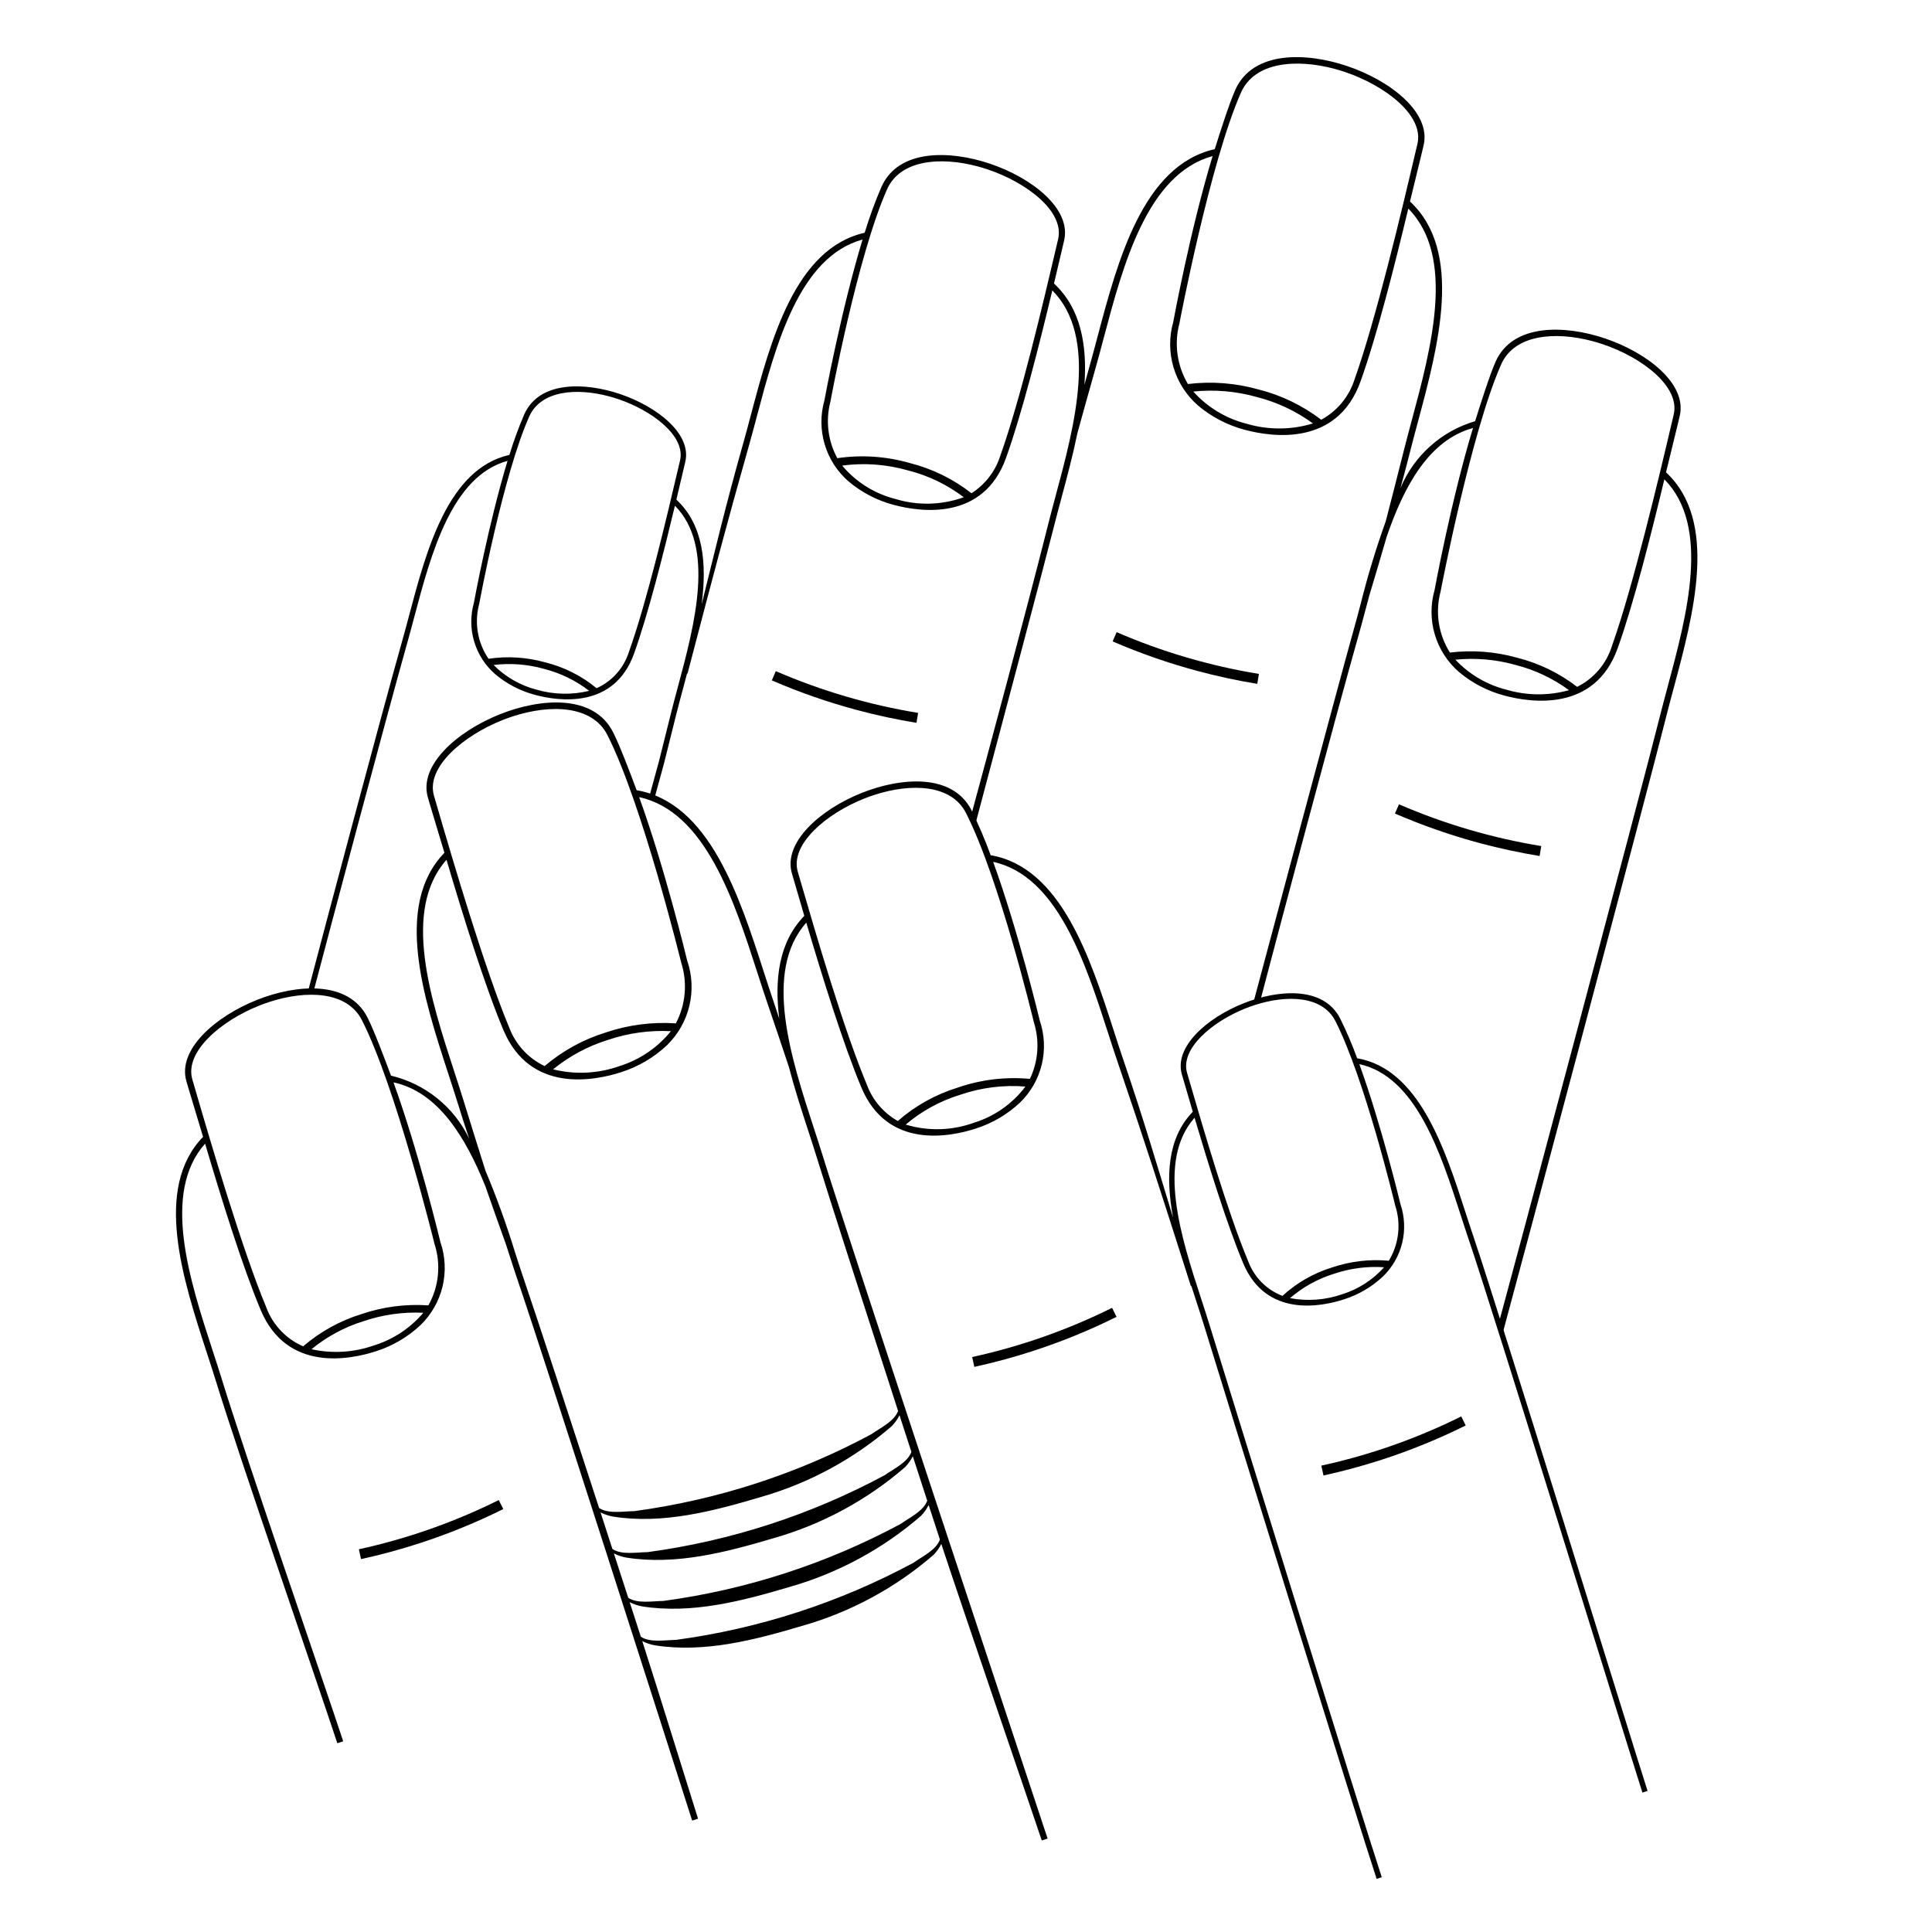 <?xml version="1.0" encoding="UTF-8"?>
<!-- Uploaded to: ICON Repo, www.svgrepo.com, Generator: ICON Repo Mixer Tools -->
<svg fill="#000000" width="800px" height="800px" version="1.1" viewBox="144 144 512 512" xmlns="http://www.w3.org/2000/svg">
 <g>
  <path d="m349.6 321.86-1.059 2.449c7.344 3.18 14.918 5.812 22.648 7.879 5.168 1.379 10.398 2.504 15.688 3.371l0.43-2.633h0.004c-12.977-2.125-25.645-5.844-37.711-11.066z"/>
  <path d="m439.92 311.53-1.059 2.449c7.344 3.18 14.918 5.812 22.648 7.879 5.168 1.379 10.398 2.504 15.688 3.371l0.43-2.633h0.004c-12.977-2.125-25.645-5.84-37.711-11.066z"/>
  <path d="m514.74 357.15-1.059 2.449h-0.004c7.348 3.18 14.918 5.812 22.652 7.879 5.168 1.379 10.398 2.504 15.688 3.371l0.43-2.633 0.004-0.004c-12.977-2.125-25.645-5.84-37.711-11.062z"/>
  <path d="m585.56 333.91c0.594-2.371 1.266-4.863 1.973-7.504 5.316-19.781 11.895-44.305-2.019-57.234 0.836-3.508 2.531-10.266 3.215-13.172l0.418-1.789c1.98-8.434-8.496-16.719-19.863-20.547-10.504-3.535-24.391-4.035-28.938 6.191-1.547 3.481-3.988 11.184-5.422 15.754v0.008c-8.93 2.621-16.199 9.133-19.785 17.719 0.949-3.469 1.824-6.766 2.57-9.734 0.609-2.426 1.293-4.977 2.019-7.672 5.438-20.23 12.164-45.312-2.066-58.535 0.855-3.59 2.484-10.094 3.18-13.066l0.43-1.828c2.023-8.629-8.688-17.102-20.316-21.012-10.742-3.621-24.941-4.129-29.594 6.328-1.582 3.559-3.973 11.039-5.438 15.707-19.004 4.301-25.691 29.453-31.074 49.734-0.715 2.699-1.395 5.25-2.074 7.66-0.449 1.586-0.914 3.281-1.391 5.047 0.742-10.523-0.945-20.215-8.066-26.836 0.828-3.481 1.594-6.734 2.269-9.617l0.414-1.773c1.965-8.367-8.426-16.582-19.699-20.375-10.418-3.508-24.188-4-28.699 6.141h-0.004c-1.711 3.973-3.199 8.039-4.457 12.176-18.426 4.168-24.914 28.559-30.133 48.227-0.695 2.617-1.352 5.094-2.012 7.426-4.769 16.828-7.781 29.688-11.051 42.809 1.402-10.82 0.492-21.051-6.703-27.734 0.73-3.07 1.402-5.938 2-8.48l0.367-1.562c1.73-7.379-7.43-14.625-17.371-17.969-9.188-3.094-21.328-3.527-25.309 5.414-1.508 3.504-2.82 7.09-3.934 10.738-16.25 3.676-21.969 25.184-26.574 42.527-0.613 2.309-1.191 4.492-1.777 6.551-5.324 18.793-21.023 77.82-24.992 92.973l0.031 0.008 1.355 0.363c3.969-15.148 19.664-74.176 24.984-92.953 0.586-2.07 1.168-4.258 1.781-6.574 4.426-16.668 9.898-37.277 24.699-41.312-5.004 16.469-8.809 36.996-8.914 37.578l0.004 0.004c-0.953 3.363-0.934 6.926 0.059 10.273 0.992 3.352 2.914 6.352 5.547 8.648 3.094 2.613 6.731 4.504 10.648 5.527 6.109 1.633 20.887 3.828 26.188-10.977 3.738-10.438 7.746-26.316 10.824-39.168 10.754 10.887 5.234 31.445 0.766 48.074-0.621 2.312-1.207 4.5-1.73 6.586-4.75 18.938-1.922 8.086-6.035 23.199l1.355 0.363 0.031 0.008c4.117-15.121 1.285-4.269 6.039-23.223 0.52-2.074 1.105-4.254 1.727-6.562 0.344-1.285 0.695-2.594 1.043-3.918l0.164-0.129 1.922-7.332c4.5-17.176 8.383-32.012 14.418-53.309 0.664-2.348 1.324-4.828 2.019-7.453 5.016-18.902 11.223-42.273 28.008-46.844-5.676 18.672-9.988 41.953-10.109 42.613-1.082 3.809-1.059 7.852 0.066 11.648 1.125 3.801 3.305 7.199 6.289 9.805 3.508 2.965 7.633 5.106 12.074 6.269 6.926 1.852 23.684 4.34 29.695-12.449 4.238-11.836 8.785-29.844 12.273-44.414 12.195 12.348 5.934 35.656 0.867 54.512-0.707 2.621-1.371 5.102-1.965 7.469-5.387 21.477-16.133 61.43-20.801 78.566l0.051 0.012c0.715-0.758 0.754 1.137 1.461 0.871 6.516-24.48 18.484-69.566 20.867-79.059 0.59-2.352 1.254-4.824 1.957-7.441 1.461-5.441 3.008-11.246 4.203-17.07 1.488-5.422 3.078-11.137 4.867-17.445 0.688-2.422 1.363-4.977 2.082-7.688 5.172-19.492 11.574-43.594 28.883-48.309-5.852 19.258-10.301 43.266-10.426 43.945v0.012c-1.117 3.93-1.094 8.098 0.066 12.016 1.164 3.914 3.41 7.422 6.488 10.109 3.617 3.059 7.871 5.266 12.453 6.465 7.144 1.906 24.426 4.477 30.625-12.836 4.371-12.207 9.059-30.773 12.656-45.801 12.578 12.73 6.121 36.773 0.895 56.219-0.727 2.703-1.414 5.262-2.027 7.699-1.734 6.91-3.32 13.105-4.844 18.957-2.606 7.246-4.84 14.617-6.695 22.09-0.699 2.641-1.363 5.137-2.031 7.488-2.957 10.434-25 92.82-26.242 97.566l0.035 0.008 1.547 0.414c4.535-17.32 20.148-76.07 26.234-97.543 0.672-2.367 1.336-4.867 2.039-7.516 0.242-0.918 0.492-1.852 0.742-2.789 1.496-4.969 3.078-10.309 4.617-15.621 4.629-13.488 11.227-25.648 22.879-28.824-5.723 18.828-10.07 42.305-10.191 42.969-1.09 3.844-1.066 7.918 0.066 11.75 1.137 3.828 3.336 7.258 6.344 9.887 3.535 2.988 7.695 5.148 12.176 6.32 6.984 1.867 23.883 4.375 29.941-12.551 4.273-11.934 8.859-30.09 12.375-44.781 12.297 12.449 5.984 35.953 0.875 54.969-0.711 2.644-1.383 5.144-1.98 7.531-5.434 21.656-38.25 144.53-42.957 161.81l1.137 2.434 0.191-0.863c4.711-17.297 37.785-141.32 43.223-162.99zm-299.34-7.137c-4.328-1.113-8.273-3.379-11.422-6.551 4.449-0.535 8.961-0.191 13.281 1.008l0.125 0.035c4.332 1.102 8.395 3.082 11.93 5.816-4.586 1.113-9.383 1.008-13.914-0.309zm24.469-10.074c-1.332 4.316-4.465 7.844-8.594 9.684-3.918-3.242-8.512-5.57-13.445-6.812l-0.133-0.035h0.004c-4.898-1.375-10.031-1.699-15.062-0.961-2.914-4.262-3.809-9.59-2.457-14.574l0.004-0.02c0.062-0.336 6.25-33.879 13.238-49.59 3.074-6.914 12.465-7.68 21.168-5.356 0.797 0.215 1.59 0.453 2.371 0.715 9.102 3.062 17.953 9.809 16.434 16.281l-0.367 1.562c-3.133 13.379-8.379 35.758-13.16 49.105zm70.641-40.457c-5.531-1.387-10.48-4.488-14.145-8.859 5.793-0.773 11.68-0.352 17.301 1.242l0.152 0.039c5.352 1.348 10.375 3.766 14.766 7.106-5.816 2.106-12.156 2.269-18.074 0.473zm27.746-11.426c-1.301 4.09-4.004 7.594-7.629 9.898-4.816-3.773-10.367-6.496-16.297-7.992l-0.16-0.043h0.004c-6.207-1.766-12.719-2.195-19.102-1.258-2.488-4.59-3.141-9.953-1.82-15.004l0.004-0.023c0.07-0.383 7.086-38.418 15.008-56.23 3.488-7.84 14.137-8.707 24.004-6.07 0.906 0.242 1.805 0.512 2.691 0.812 10.32 3.473 20.359 11.121 18.637 18.465l-0.414 1.773c-3.555 15.16-9.508 40.535-14.926 55.672zm65.293-8.52c-5.457-1.379-10.375-4.348-14.133-8.535 5.606-0.578 11.273-0.098 16.703 1.414l0.156 0.043c5.352 1.363 10.391 3.738 14.844 6.996-5.723 1.75-11.832 1.777-17.57 0.082zm28.613-11.781v-0.004c-1.445 4.586-4.617 8.43-8.844 10.723-4.91-3.754-10.527-6.477-16.52-8l-0.164-0.043c-6.059-1.699-12.398-2.184-18.645-1.422-2.883-4.848-3.691-10.656-2.242-16.109l0.004-0.023c0.07-0.395 8.148-42.77 16.32-61.141 3.598-8.082 14.578-8.98 24.754-6.262 0.934 0.25 1.859 0.531 2.773 0.836 10.641 3.582 20.996 11.473 19.219 19.043l-0.43 1.828c-3.66 15.641-10.641 44.961-16.227 60.57zm40.199 82.254v-0.004c-5.16-1.309-9.84-4.062-13.488-7.941 5.309-0.539 10.672-0.078 15.812 1.352l0.148 0.039c5.106 1.301 9.91 3.57 14.152 6.688-5.445 1.508-11.203 1.461-16.625-0.137zm27.977-11.52 0.004-0.004c-1.469 4.699-4.793 8.59-9.203 10.777-4.684-3.621-10.066-6.238-15.805-7.695l-0.156-0.039c-5.769-1.617-11.801-2.078-17.75-1.352-3.055-4.82-3.949-10.699-2.469-16.211l0.004-0.023c0.07-0.387 8.074-42.211 16.062-60.172 3.516-7.902 14.254-8.781 24.203-6.121 0.914 0.242 1.82 0.52 2.715 0.816 10.406 3.5 20.527 11.215 18.789 18.617l-0.418 1.789c-3.582 15.289-10.512 44.352-15.973 59.613z"/>
  <path d="m531.24 519.37 1.188 2.391c-7.168 3.562-14.59 6.59-22.203 9.062-5.086 1.652-10.25 3.051-15.488 4.195l-0.57-2.606v-0.004c12.848-2.805 25.301-7.188 37.074-13.039z"/>
  <path d="m438.71 490.59 1.188 2.391v-0.004c-7.168 3.566-14.586 6.594-22.203 9.066-5.086 1.652-10.25 3.051-15.488 4.195l-0.57-2.606 0.004-0.004c12.844-2.809 25.297-7.188 37.07-13.039z"/>
  <path d="m276.18 541.53 1.188 2.391c-7.168 3.562-14.59 6.594-22.203 9.062-5.086 1.652-10.25 3.051-15.488 4.195l-0.57-2.606c12.848-2.809 25.297-7.188 37.074-13.043z"/>
  <path d="m201.19 509.92c-0.719-2.336-1.52-4.789-2.367-7.387-6.352-19.473-14.219-43.617-1.008-57.258-1.02-3.461-3.07-10.117-3.906-12.984l-0.512-1.762c-2.422-8.32 7.598-17.145 18.75-21.566 10.305-4.086 24.141-5.316 29.223 4.652 1.73 3.394 4.574 10.961 6.246 15.445v-0.004c9.055 2.148 16.66 8.266 20.695 16.648-1.133-3.414-2.18-6.66-3.082-9.586-0.734-2.391-1.555-4.898-2.422-7.555-6.496-19.914-14.539-44.609-1.031-58.562-1.043-3.539-3.012-9.949-3.867-12.883l-0.523-1.805c-2.477-8.508 7.773-17.535 19.176-22.059 10.539-4.18 24.691-5.438 29.891 4.762 1.77 3.469 4.547 10.812 6.262 15.398 19.203 3.289 27.211 28.055 33.66 48.023 0.859 2.66 1.668 5.172 2.477 7.539 0.531 1.562 1.086 3.231 1.656 4.965-1.297-10.469-0.125-20.238 6.641-27.227-1.012-3.434-1.945-6.641-2.773-9.484l-0.508-1.75c-2.402-8.25 7.535-17.004 18.594-21.387 10.219-4.051 23.941-5.273 28.984 4.617l-0.004 0.008c1.918 3.875 3.617 7.859 5.094 11.922 18.621 3.191 26.387 27.203 32.641 46.566 0.832 2.578 1.617 5.016 2.402 7.309 5.652 16.551 9.336 29.234 13.297 42.168-1.973-10.73-1.602-20.996 5.227-28.051-0.891-3.027-1.715-5.856-2.445-8.363l-0.449-1.543c-2.117-7.277 6.644-14.996 16.398-18.863 9.012-3.574 21.113-4.648 25.559 4.07v0.004c1.691 3.422 3.191 6.934 4.492 10.516 16.422 2.812 23.27 23.988 28.785 41.066 0.734 2.273 1.426 4.422 2.117 6.445 6.312 18.484 41.293 131.73 46.059 146.65l-0.031 0.008-1.332 0.434c-4.762-14.918-39.746-128.16-46.051-146.63-0.695-2.035-1.391-4.191-2.125-6.469-5.297-16.41-11.852-36.703-26.844-39.949 5.867 16.18 10.75 36.48 10.887 37.055l-0.004 0.004c1.129 3.309 1.301 6.867 0.484 10.262-0.812 3.398-2.578 6.496-5.082 8.93-2.949 2.773-6.484 4.852-10.34 6.082-6.012 1.953-20.656 4.926-26.73-9.578-4.281-10.227-9.125-25.871-12.879-38.539-10.164 11.441-3.566 31.676 1.773 48.047 0.742 2.277 1.445 4.43 2.078 6.484 5.746 18.66 40.848 131.85 45.758 146.73l-1.332 0.434-0.031 0.008c-4.91-14.883-40.016-128.07-45.762-146.75-0.629-2.043-1.328-4.191-2.07-6.461-0.414-1.262-0.832-2.555-1.25-3.859l-0.172-0.121-2.305-7.223c-5.398-16.914-10.062-31.523-17.215-52.473-0.789-2.309-1.578-4.75-2.41-7.336-6.008-18.609-13.441-41.621-30.441-45.301 6.656 18.348 12.188 41.367 12.344 42.02l-0.004 0.004c1.281 3.75 1.473 7.785 0.551 11.637-0.922 3.856-2.922 7.363-5.766 10.125-3.344 3.144-7.352 5.5-11.727 6.894-6.82 2.215-23.422 5.586-30.312-10.863-4.856-11.594-10.348-29.336-14.602-43.703-11.527 12.973-4.043 35.918 2.012 54.484 0.844 2.582 1.637 5.019 2.356 7.352 6.516 21.16 54.012 164.02 59.578 180.89l-1.512 0.492-0.035 0.012c-1.477-4.477-22.656-66.41-26.625-78.594h0.004c-0.531 1.07-1.223 2.051-2.055 2.906-10.066 8.719-21.914 15.129-34.719 18.789-12.555 3.727-25.938 7.266-39.137 5.184h0.004c-1.164-0.207-2.293-0.586-3.344-1.125 3.883 12.012 13.289 42.391 14.781 47.066l-0.035 0.012-1.523 0.496c-5.445-17.059-38.812-121.44-46.027-142.57-0.793-2.328-1.59-4.789-2.43-7.398-0.293-0.902-0.59-1.824-0.891-2.746-1.754-4.883-3.621-10.129-5.438-15.355-5.336-13.227-12.562-25.02-24.367-27.574 6.711 18.5 12.289 41.711 12.449 42.367 1.293 3.777 1.484 7.848 0.555 11.734-0.934 3.883-2.949 7.426-5.812 10.207-3.375 3.172-7.414 5.547-11.824 6.953-6.875 2.231-23.617 5.633-30.566-10.953-4.898-11.691-10.434-29.582-14.723-44.066-11.621 13.082-4.078 36.219 2.031 54.938 0.852 2.606 1.652 5.062 2.375 7.414 6.57 21.34 26.582 79.023 32.195 96.035l-1.523 0.496-0.035 0.012c-5.617-17.02-25.629-74.707-32.203-96.059zm309.61-30.086h-0.004c-4.469-0.301-8.957 0.281-13.203 1.707l-0.125 0.039c-4.269 1.328-8.219 3.519-11.605 6.441 4.637 0.867 9.422 0.508 13.875-1.043 4.262-1.344 8.086-3.812 11.059-7.144zm-36.027-1.625c1.559 4.238 4.875 7.598 9.094 9.219 3.742-3.449 8.203-6.016 13.066-7.516l0.129-0.043c4.816-1.629 9.926-2.227 14.988-1.754 2.684-4.41 3.297-9.777 1.684-14.684l-0.004-0.02c-0.078-0.332-8.027-33.5-15.836-48.82-3.438-6.742-12.855-7.008-21.422-4.227-0.785 0.254-1.566 0.535-2.332 0.84-8.926 3.539-17.41 10.742-15.551 17.129l0.449 1.543c3.832 13.184 10.258 35.254 15.734 48.332zm-59.023-46.266c-5.824-0.465-11.68 0.27-17.207 2.156l-0.148 0.047-0.004 0.004c-5.273 1.625-10.16 4.305-14.371 7.875 5.918 1.793 12.262 1.621 18.074-0.484 5.449-1.68 10.23-5.039 13.656-9.598zm-41.969-0.348c1.52 4.019 4.402 7.375 8.145 9.48 4.609-4.023 10.008-7.035 15.852-8.844l0.156-0.051c6.102-2.09 12.578-2.863 19.004-2.266 2.246-4.711 2.613-10.105 1.023-15.078l-0.004-0.023c-0.09-0.379-9.105-37.988-17.961-55.359-3.894-7.644-14.574-7.949-24.293-4.793-0.891 0.289-1.773 0.609-2.644 0.953-10.121 4.012-19.742 12.184-17.633 19.422l0.508 1.75c4.356 14.953 11.637 39.98 17.848 54.809zm-68.816-92.812c-4.019-7.883-15.031-8.195-25.051-4.945-0.918 0.297-1.832 0.629-2.727 0.98-10.438 4.137-20.359 12.562-18.184 20.031l0.523 1.805c4.488 15.422 13.004 44.336 19.41 59.625 1.684 4.504 5.055 8.176 9.395 10.242 4.707-4.012 10.172-7.023 16.074-8.863l0.16-0.051c5.965-2.016 12.266-2.832 18.547-2.402 2.621-4.996 3.121-10.836 1.387-16.207l-0.004-0.023c-0.098-0.387-10.398-42.277-19.531-60.191zm-14.383 88.602c5.805 1.445 11.91 1.152 17.551-0.848 5.375-1.664 10.129-4.891 13.66-9.266-5.629-0.285-11.262 0.492-16.605 2.293l-0.152 0.051v-0.004c-5.269 1.645-10.176 4.281-14.453 7.773zm32.57 151.2h-0.004c22.016-2.969 43.312-9.883 62.875-20.406 2.305-1.645 6.066-3.379 7.062-6.176-0.953-2.93-1.949-5.988-2.981-9.156-0.535 1.062-1.227 2.039-2.055 2.891-10.062 8.719-21.914 15.133-34.715 18.793-12.555 3.727-25.938 7.266-39.137 5.184-1.156-0.207-2.281-0.586-3.328-1.121 1.023 3.156 2.016 6.223 2.961 9.152 2.387 1.641 6.594 0.863 9.316 0.84zm62.754-48.664h-0.004c-0.531 1.059-1.223 2.031-2.047 2.887-10.066 8.715-21.914 15.129-34.719 18.789-12.555 3.727-25.938 7.266-39.137 5.184h0.004c-1.156-0.207-2.277-0.582-3.324-1.117 1.301 4.012 2.578 7.949 3.816 11.766 2.387 1.633 6.586 0.855 9.305 0.836 22.012-2.969 43.312-9.883 62.871-20.406 2.301-1.641 6.051-3.371 7.059-6.16-1.238-3.805-2.519-7.758-3.828-11.777zm-3.523-10.867h-0.004c-0.531 1.062-1.223 2.035-2.051 2.887-10.066 8.719-21.914 15.133-34.715 18.793-12.555 3.727-25.938 7.266-39.137 5.184-1.156-0.207-2.281-0.586-3.328-1.121 1.059 3.25 2.109 6.492 3.152 9.703 2.387 1.629 6.582 0.855 9.301 0.832v0.004c22.016-2.973 43.312-9.883 62.875-20.406 2.301-1.641 6.047-3.367 7.055-6.152-1.039-3.207-2.09-6.449-3.152-9.723zm-99.43-35.676c3.504 10.266 11.695 35.281 19.816 60.254 2.387 1.633 6.586 0.855 9.309 0.836v0.004c22.012-2.973 43.309-9.883 62.871-20.406 2.301-1.641 6.051-3.371 7.055-6.156-9-27.77-18.207-56.344-21.512-67.074-0.715-2.32-1.508-4.75-2.348-7.328-1.746-5.359-3.598-11.074-5.098-16.82-1.773-5.336-3.664-10.961-5.781-17.16-0.812-2.383-1.625-4.898-2.488-7.566-6.195-19.191-13.859-42.922-31.395-46.715 6.863 18.922 12.57 42.66 12.73 43.332l0.008-0.004c1.32 3.867 1.52 8.027 0.566 12-0.953 3.973-3.012 7.594-5.945 10.441-3.449 3.242-7.582 5.672-12.09 7.113-7.031 2.281-24.156 5.758-31.262-11.203-5.008-11.957-10.672-30.254-15.059-45.07-11.887 13.379-4.172 37.043 2.074 56.188 0.867 2.664 1.691 5.18 2.43 7.582 2.098 6.809 4.012 12.91 5.84 18.676h0.004c2.981 7.102 5.602 14.344 7.852 21.711 0.84 2.598 1.633 5.055 2.422 7.367zm-26.766 8.52c-5.328-0.258-10.66 0.484-15.719 2.188l-0.145 0.047c-5.031 1.562-9.711 4.086-13.781 7.426 5.516 1.215 11.266 0.863 16.594-1.016 5.086-1.582 9.613-4.578 13.051-8.645zm-41.598-1.383c1.715 4.613 5.238 8.328 9.758 10.277 4.488-3.863 9.723-6.762 15.379-8.52l0.152-0.051c5.676-1.918 11.676-2.695 17.652-2.285 2.797-4.973 3.379-10.895 1.609-16.32l-0.004-0.023c-0.09-0.383-10.289-41.727-19.219-59.242-3.93-7.707-14.699-8.016-24.496-4.836-0.898 0.293-1.789 0.613-2.664 0.961-10.207 4.047-19.906 12.285-17.781 19.586l0.512 1.762c4.387 15.082 12.84 43.742 19.102 58.691z"/>
 </g>
</svg>